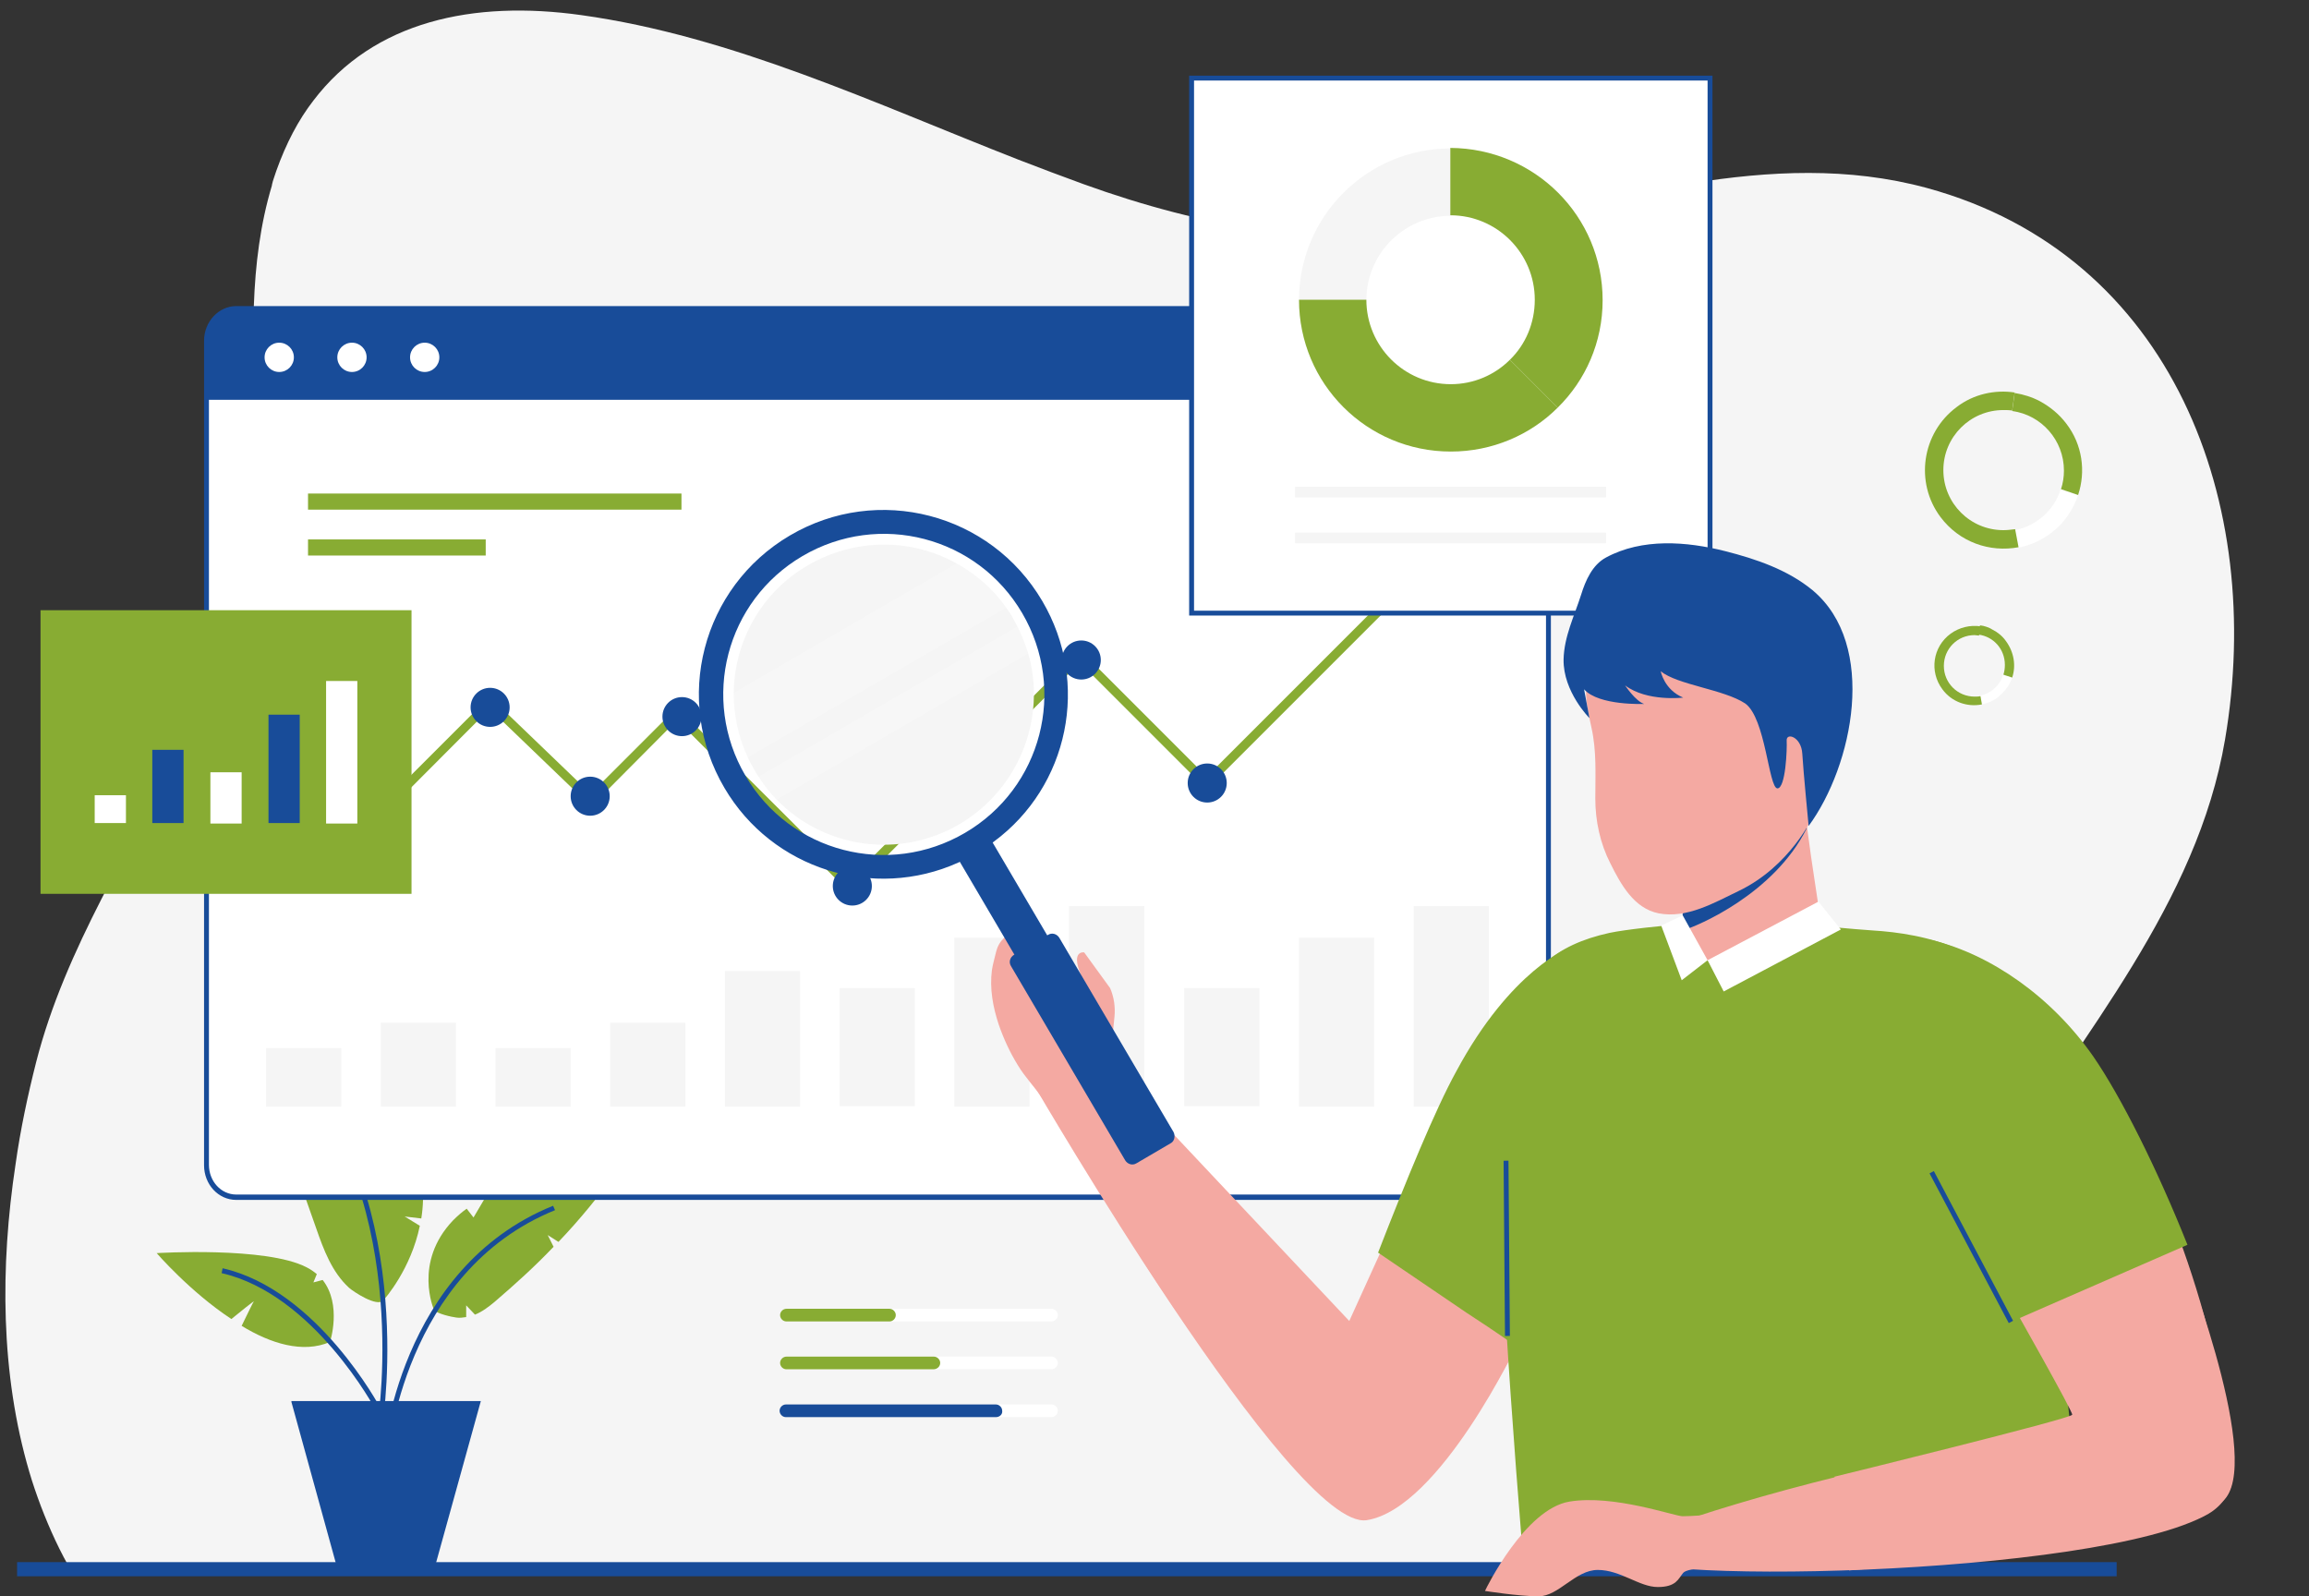 <?xml version="1.0" encoding="UTF-8" standalone="no"?><svg xmlns="http://www.w3.org/2000/svg" xmlns:xlink="http://www.w3.org/1999/xlink" fill="#000000" height="327" preserveAspectRatio="xMidYMid meet" version="1" viewBox="36.9 92.4 473.0 327.0" width="473" zoomAndPan="magnify"><rect x="36.9" y="92.4" width="473.0" height="327.0" fill="#333333" stroke="none"/><g><g><g><g><g id="change1_9"><path d="M42.9,393.9c0.7,2.4,1.5,4.7,2.4,7.1c1.8,4.7,3.9,9.3,6.5,13.7H425c-0.2-4.6-0.4-9.2-0.4-13.7v-0.2 c0-2.3,0-4.6,0.1-6.9c1.2-22.3,9.4-42.3,21.3-61.5c17.4-28.1,41-54.9,46.7-88.5c8.2-48.1-10.5-99.2-61.1-113 c-32.1-8.7-64.6,3.3-96.2,8.6c-25.8,4.3-52.3-0.6-76.6-9.4c-4.4-1.6-8.9-3.3-13.3-5c-29.4-11.5-58.6-25.3-89.5-29.6 c-22.1-3.1-42.5,1.2-54.9,17.5c0,0,0,0,0,0c-3.1,4-5.6,8.8-7.6,14.4c-0.3,1-0.7,1.9-0.9,2.9c0,0,0,0,0,0.1 c-2.4,8-3.4,16.2-3.7,24.6c-0.6,16.6,1.4,33.7-1,49.9c-2.1,14-7.2,26.9-13.3,39.4c-10.6,21.7-24.3,42.2-30.3,65.7 c-1.7,6.7-3.2,13.7-4.2,20.8C36.9,351.9,37,373.8,42.9,393.9z" fill="#f5f5f5"/></g></g><g><g><g id="change2_10"><path d="M123.2,342l-3.4-0.4l3.1,1.9c-1.8,8.8-7.1,14.9-7.5,15.3c0,0,0,0,0,0c-1.3,1.4-6.1-1.8-7-2.6 c-3.5-3.2-5.2-7.8-6.7-12.1c-1.9-5.3-3.6-10.6-5.9-15.8c-1.8-4.1-3.8-8.1-5.7-12.2l1.7-5l-4.2-0.4c-0.4-0.9-0.8-1.8-1.2-2.7 c-1.7-4-3.4-8.1-4.9-12.2c0.8,0.3,20.5,7.7,32.5,20.1l-1.6,2.5l4.6,0.9c1.5,1.9,2.8,3.9,3.8,6 C123.6,331.3,124,337.1,123.2,342z" fill="#88ac33"/></g><g id="change2_11"><path d="M164.6,330.6c-0.4,0.5-0.8,1-1.2,1.5c-3.7,5.2-7.7,10.1-12.1,14.7l-2.2-1.4c0,0,0.7,1.4,1.2,2.4 c-3.8,4-7.9,7.7-12.1,11.3c-1.2,1-2.5,2-4,2.6l-1.8-1.9c0,0,0,1.4,0,2.4c-0.7,0.1-1.3,0.2-2,0.1c-0.9-0.1-4.1-0.8-4.6-1.6l0,0 c0,0-4.3-9.7,3.9-18.3c0.9-0.9,1.8-1.7,2.8-2.4l1.4,1.8l2.3-3.9c2.2-1,4.5-1.9,6.7-2.6c4.9-1.6,10.1-2.8,15.2-3.7 C160.5,331.2,162.5,330.9,164.6,330.6z" fill="#88ac33"/></g><g id="change2_9"><path d="M104.5,367.3L104.5,367.3c-5.6,2.4-12.2,0.3-18.1-3.3c0.8-1.6,2.3-4.8,2.5-5c0.1-0.2-2.9,2.2-4.6,3.6 C75.8,357,69,349.1,69,349.1s22.4-1.4,30.7,2.9c0.8,0.4,1.5,0.9,2.1,1.4l-0.7,1.7l1.9-0.5C107,359.7,104.5,367.3,104.5,367.3z" fill="#88ac33"/></g><g><g id="change3_6"><path d="M115.3,383.7l-1-0.2c0.1-0.5,7.4-48.3-20.4-75l0.7-0.7C122.8,334.9,115.4,383.3,115.3,383.7z" fill="#184c99"/></g><g id="change3_25"><path d="M116.4,390.6l-1-0.1c0-0.4,3.1-38.3,34.8-51.1l0.4,0.9C119.5,352.9,116.4,390.2,116.4,390.6z" fill="#184c99"/></g><g id="change3_1"><path d="M113.9,381.3c-0.1-0.2-12.7-23.8-31.6-28.1l0.2-1c19.4,4.4,32.2,28.4,32.3,28.6L113.9,381.3z" fill="#184c99"/></g></g><g id="change3_18"><path d="M135.4,379.4l-9.5,34.3H106l-9.4-34.1c0-0.1,0-0.1,0-0.1l0-0.1H135.4z" fill="#184c99"/></g></g></g><g><g><g><g><g><g><g id="change4_1"><path d="M354.1,162.2v168.8c0,3.7-2.7,6.6-6.1,6.6H85.3c-3.4,0-6.1-3-6.1-6.6V162.2c0-3.7,2.7-6.6,6.1-6.6 H348C351.4,155.6,354.1,158.6,354.1,162.2z" fill="#ffffff"/></g><g id="change3_13"><path d="M348,338.2H85.3c-3.7,0-6.6-3.2-6.6-7.1V162.2c0-3.9,3-7.1,6.6-7.1H348c3.6,0,6.6,3.2,6.6,7.1 v168.8C354.6,335,351.7,338.2,348,338.2z M85.3,156.1c-3.1,0-5.6,2.7-5.6,6.1v168.8c0,3.4,2.5,6.1,5.6,6.1H348 c3.1,0,5.6-2.8,5.6-6.1V162.2c0-3.4-2.5-6.1-5.6-6.1H85.3z" fill="#184c99"/></g></g><g id="change3_4"><path d="M354.1,162.2v12.1h-275v-12.1c0-3.7,2.7-6.6,6.1-6.6H348C351.4,155.6,354.1,158.6,354.1,162.2z" fill="#184c99"/></g></g></g></g><g><g id="change4_15"><circle cx="94.1" cy="165.6" fill="#ffffff" r="3"/></g><g id="change4_16"><circle cx="109" cy="165.6" fill="#ffffff" r="3"/></g><g id="change4_11"><circle cx="123.9" cy="165.6" fill="#ffffff" r="3"/></g></g></g><g><g id="change2_18"><path d="M211 275.3L175.6 239.9 158 257.6 137.2 237.6 104.2 270.7 102.9 269.4 137.2 235.1 157.9 255 175.6 237.3 211 272.6 258.1 225.5 284.1 251.5 327.6 208 328.9 209.3 284.1 254.1 258.1 228.1z" fill="#88ac33"/></g><g id="change3_14"><circle cx="328.9" cy="207.2" fill="#184c99" r="4"/></g><g id="change3_5"><circle cx="284.2" cy="252.8" fill="#184c99" r="4"/></g><g id="change3_10"><circle cx="258.4" cy="227.6" fill="#184c99" r="4"/></g><g id="change3_17"><circle cx="211.5" cy="273.9" fill="#184c99" r="4"/></g><g id="change3_23"><circle cx="176.6" cy="239.2" fill="#184c99" r="4"/></g><g id="change3_21"><circle cx="137.3" cy="237.3" fill="#184c99" r="4"/></g><g id="change3_19"><circle cx="104.4" cy="270" fill="#184c99" r="4"/></g><g id="change3_16"><circle cx="157.8" cy="255.5" fill="#184c99" r="4"/></g></g><g><g id="change1_5"><path d="M138.4 307.1H153.8V319.1H138.4z" fill="#f5f5f5"/></g><g id="change1_15"><path d="M161.9 301.9H177.3V319.1H161.9z" fill="#f5f5f5"/></g><g id="change1_1"><path d="M91.4 307.1H106.8V319.1H91.4z" fill="#f5f5f5"/></g><g id="change1_6"><path d="M114.9 301.9H130.3V319.1H114.9z" fill="#f5f5f5"/></g><g id="change1_16"><path d="M185.4 291.3H200.8V319.1H185.4z" fill="#f5f5f5"/></g><g id="change1_13"><path d="M208.9 294.8H224.3V319H208.9z" fill="#f5f5f5"/></g><g id="change1_4"><path d="M232.4 284.5H247.8V319.1H232.4z" fill="#f5f5f5"/></g><g id="change1_2"><path d="M255.9 278H271.3V319.1H255.9z" fill="#f5f5f5"/></g><g id="change1_10"><path d="M279.5 294.8H294.9V319H279.5z" fill="#f5f5f5"/></g><g id="change1_12"><path d="M303 284.5H318.4V319.1H303z" fill="#f5f5f5"/></g><g id="change1_3"><path d="M326.5 278H341.9V319.1H326.5z" fill="#f5f5f5"/></g></g><g><g id="change2_4"><path d="M100 193.5H176.5V196.8H100z" fill="#88ac33"/></g><g id="change2_5"><path d="M100 202.9H136.4V206.2H100z" fill="#88ac33"/></g></g></g><g><g><g id="change4_10"><path d="M281 108.4H387.2V218.1H281z" fill="#ffffff"/></g><g id="change3_7"><path d="M387.7,218.5H280.5V107.9h107.2V218.5z M281.5,217.5h105.2V108.9H281.5V217.5z" fill="#184c99"/></g></g><g><g id="change1_11"><path d="M334.1,122.8v13.8c-9.5,0-17.3,7.7-17.3,17.3H303C303,136.7,316.9,122.8,334.1,122.8z" fill="#f5f5f5"/></g><g id="change2_6"><path d="M356,175.9c-5.6,5.6-13.4,9-21.9,9c-17.2,0-31.1-13.9-31.1-31.1h13.8c0,9.5,7.7,17.3,17.3,17.3 c4.7,0,9-1.9,12.1-5L356,175.9z" fill="#88ac33"/></g><g id="change2_8"><path d="M365.2,153.9c0,8.6-3.5,16.4-9.2,22l-9.8-9.8c3.2-3.1,5.1-7.5,5.1-12.3c0-9.5-7.7-17.3-17.3-17.3 v-13.8C351.3,122.8,365.2,136.7,365.2,153.9z" fill="#88ac33"/></g></g><g><g id="change1_14"><path d="M302.2 192.1H365.9V194.3H302.2z" fill="#f5f5f5"/></g><g id="change1_8"><path d="M302.2 201.5H365.9V203.7H302.2z" fill="#f5f5f5"/></g></g></g><g><g id="change3_2"><path d="M40.4 412.4H470.5V415.3H40.4z" fill="#184c99"/></g></g><g><g id="change2_12"><path d="M45.2 217.4H121.2V275.5H45.2z" fill="#88ac33"/></g><g><g><g><g id="change4_13"><path d="M80 250.6H86.4V261.1H80z" fill="#ffffff"/></g></g><g><g id="change3_22"><path d="M91.9 238.8H98.3V261H91.9z" fill="#184c99"/></g></g><g><g id="change4_5"><path d="M56.3 255.3H62.7V261H56.3z" fill="#ffffff"/></g></g><g><g id="change3_11"><path d="M68.1 246H74.5V261H68.1z" fill="#184c99"/></g></g><g><g id="change4_17"><path d="M103.7 231.9H110.1V261.1H103.7z" fill="#ffffff"/></g></g></g></g></g><g><g><g id="change4_3"><path d="M252.2,363.1H198c-0.7,0-1.3-0.6-1.3-1.3l0,0c0-0.7,0.6-1.3,1.3-1.3h54.3c0.7,0,1.3,0.6,1.3,1.3l0,0 C253.6,362.5,253,363.1,252.2,363.1z" fill="#ffffff"/></g><g id="change2_17"><path d="M219.1,363.1H198c-0.7,0-1.3-0.6-1.3-1.3l0,0c0-0.7,0.6-1.3,1.3-1.3h21.1c0.7,0,1.3,0.6,1.3,1.3l0,0 C220.4,362.5,219.8,363.1,219.1,363.1z" fill="#88ac33"/></g></g><g><g id="change4_6"><path d="M252.2,372.9H198c-0.7,0-1.3-0.6-1.3-1.3l0,0c0-0.7,0.6-1.3,1.3-1.3h54.3c0.7,0,1.3,0.6,1.3,1.3l0,0 C253.6,372.3,253,372.9,252.2,372.9z" fill="#ffffff"/></g><g id="change2_13"><path d="M228.1,372.9H198c-0.7,0-1.3-0.6-1.3-1.3l0,0c0-0.7,0.6-1.3,1.3-1.3h30.2c0.7,0,1.3,0.6,1.3,1.3l0,0 C229.5,372.3,228.9,372.9,228.1,372.9z" fill="#88ac33"/></g></g><g><g id="change4_7"><path d="M252.2,382.7H198c-0.7,0-1.3-0.6-1.3-1.3l0,0c0-0.7,0.6-1.3,1.3-1.3h54.3c0.7,0,1.3,0.6,1.3,1.3l0,0 C253.6,382.1,253,382.7,252.2,382.7z" fill="#ffffff"/></g><g id="change3_12"><path d="M240.9,382.7h-43c-0.7,0-1.3-0.6-1.3-1.3l0,0c0-0.7,0.6-1.3,1.3-1.3h43c0.7,0,1.3,0.6,1.3,1.3l0,0 C242.3,382.1,241.7,382.7,240.9,382.7z" fill="#184c99"/></g></g></g><g><g><g><g><g><g><g id="change4_12"><path d="M462.6,193.8c-0.6,1.8-1.5,3.5-2.7,5c-0.8,1.1-1.8,2-3,2.9c-2,1.5-4.2,2.4-6.5,2.9l-0.7-3.6 c4.4-0.9,8-4.1,9.3-8.3L462.6,193.8z" fill="#ffffff"/></g><g id="change2_15"><path d="M462.6,193.8l-3.5-1.2c0.4-1.2,0.6-2.5,0.6-3.8c0-6.2-4.6-11.4-10.6-12.2l0.5-3.7 c1.8,0.3,3.5,0.8,5.2,1.7c2,1.1,3.9,2.6,5.4,4.6C463.5,183.5,464.2,189,462.6,193.8z" fill="#88ac33"/></g><g id="change2_7"><path d="M450.4,204.5c-5.9,1.1-12.1-1-16-6.2c-5.3-7.1-3.8-17.2,3.3-22.5c3.5-2.7,7.9-3.6,11.9-3l-0.5,3.7 c-0.6-0.1-1.2-0.1-1.8-0.1c-6.8,0-12.3,5.5-12.3,12.3c0,6.8,5.5,12.3,12.3,12.3c0.8,0,1.6-0.1,2.4-0.2L450.4,204.5z" fill="#88ac33"/></g></g></g></g></g></g></g><g><g><g><g><g><g><g id="change4_4"><path d="M449.1,231.2c-0.3,0.9-0.8,1.8-1.4,2.5c-0.4,0.5-0.9,1-1.5,1.5c-1,0.8-2.1,1.2-3.3,1.5l-0.4-1.8 c2.2-0.4,4.1-2.1,4.7-4.2L449.1,231.2z" fill="#ffffff"/></g><g id="change2_16"><path d="M449.1,231.2l-1.8-0.6c0.2-0.6,0.3-1.3,0.3-2c0-3.2-2.3-5.8-5.4-6.2l0.3-1.9 c0.9,0.1,1.8,0.4,2.6,0.9c1,0.5,2,1.3,2.7,2.3C449.5,226,449.9,228.8,449.1,231.2z" fill="#88ac33"/></g><g id="change2_14"><path d="M442.9,236.7c-3,0.6-6.2-0.5-8.1-3.1c-2.7-3.6-2-8.7,1.7-11.4c1.8-1.3,4-1.8,6.1-1.5l-0.3,1.9 c-0.3,0-0.6-0.1-0.9-0.1c-3.5,0-6.3,2.8-6.3,6.3c0,3.5,2.8,6.3,6.3,6.3c0.4,0,0.8,0,1.2-0.1L442.9,236.7z" fill="#88ac33"/></g></g></g></g></g></g></g><g><g id="change5_5"><path d="M356.7,290.7c-21,0.8-58.5,108.7-43.9,110.8C332.6,415.2,390.8,296.2,356.7,290.7z" fill="#f4a9a2"/></g><g><g><g id="change5_3"><path d="M321.8,401.2c-2.9,1.6-6.6,1.3-9.5-0.4c-22.7-13.4-74-100.3-66.4-101.4 C250.5,296.7,344,389,321.8,401.2z" fill="#f4a9a2"/></g></g></g><g id="change5_1"><path d="M263.7,310.3l49.6,52.7l7-15.4l27.6,19.8c0,0-16,34-31,36.4c-15,2.4-68-88.8-68-88.8L263.7,310.3z" fill="#f4a9a2"/></g><g><g id="change5_8"><path d="M262,312.1c0,0,1.7,1,1.7,1l0.7-4.5l0,0l0.8-7.9c0.2-2-0.1-4.1-0.9-5.9l-5.3-7.3c0,0-2.7-0.5-0.8,4.3 c0.5,1.2,0.1,3.3-0.3,5l-2.5-4.4c0,0-5.8-9.8-5.8-9.8c-0.9-1.3-3.5-0.1-4.5,0.4c-2.1,1-3.5,2-4.1,4.2 c-0.3,1.3-0.7,2.6-0.9,3.9c-0.5,3.8,0.2,7.6,1.4,11.2c1,2.9,2.3,5.7,3.9,8.3c1.5,2.5,3.5,4.5,5.1,6.9c1.9-1,3.8-1.8,5.8-2.8 c1.3-0.6,2.6-1.2,3.9-1.9C260.5,312.8,261.9,312,262,312.1z" fill="#f4a9a2"/></g></g><g><g><g id="change1_7"><path d="M233.5,261.2c-12.4,7.3-27.9,4.9-37.5-5c-1.4-1.4-2.6-3-3.7-4.7c-0.3-0.4-0.6-0.9-0.8-1.3 c-0.5-0.9-1-1.7-1.4-2.6c-2-4.3-2.9-8.8-2.9-13.2c0.1-10.4,5.5-20.6,15.2-26.2c9.8-5.7,21.4-5.5,30.6-0.3 c3.9,2.2,7.4,5.2,10.1,9.1c0.5,0.7,1,1.4,1.4,2.2c0.3,0.6,0.6,1.1,0.9,1.7c0.9,1.8,1.6,3.7,2.2,5.6 C251.2,239.4,245.8,253.9,233.5,261.2z" fill="#f5f5f5"/></g><g><g id="change3_26"><path d="M250.4,215.5c-10.6-18-33.7-24-51.7-13.4c-18,10.6-24,33.7-13.4,51.7c9.8,16.7,30.6,23.1,47.9,15.3 c1.3-0.6,2.5-1.2,3.8-1.9c1.2-0.7,2.4-1.5,3.5-2.4C255.8,253.5,260.3,232.3,250.4,215.5z M189.6,251.3 c-9.2-15.7-4-35.8,11.7-45c15.7-9.2,35.8-4,45,11.7c9.2,15.7,4,35.8-11.7,45C218.9,272.2,198.8,267,189.6,251.3z" fill="#184c99"/></g></g><g id="change3_3"><path d="M245.4 263.1H253.2V313.1H245.4z" fill="#184c99" transform="rotate(-30.458 249.327 288.08)"/></g><g id="change3_9"><path d="M276.7,326.6l-7,4.1c-0.8,0.5-1.8,0.2-2.3-0.6l-23.4-39.8c-0.5-0.8-0.2-1.8,0.6-2.3l7-4.1 c0.8-0.5,1.8-0.2,2.3,0.6l23.4,39.8C277.7,325.1,277.5,326.2,276.7,326.6z" fill="#184c99"/></g></g><g id="change4_14" opacity="0.2"><path d="M243,216.9l-53,30.7c-2-4.3-2.9-8.8-2.9-13.2l45.8-26.6C236.9,210,240.3,213.1,243,216.9z" fill="#ffffff"/></g><g id="change4_9" opacity="0.2"><path d="M247.5,226.3L196,256.2c-1.4-1.4-2.6-3-3.7-4.7l53.1-30.8C246.3,222.6,247,224.4,247.5,226.3z" fill="#ffffff"/></g></g><g id="change2_3"><path d="M358.4,286.5l-0.2,26.5l-0.4,52.3c0,0-0.4,0.7-1.2,1.9c-0.2,0.3-0.4,0.6-0.6,1c-0.7,1.1-1.5,2.4-2.5,4 l-11.8-8l-4.4-2.9L319.2,349c5.8-14.9,11.7-29.3,16-37.1C346.4,291,358.4,286.5,358.4,286.5z" fill="#88ac33"/></g><g><g id="change5_10"><path d="M411.2 290L393.9 303 381.6 292 381.6 275.4 406.2 256.2 406.7 259.1 407.9 267.9z" fill="#f4a9a2"/></g><g id="change3_8"><path d="M407,262.1c-6.7,13.4-22.3,20-25.4,20.9v-3.5l22.9-20.3c0,0,0.9-0.1,2.1-0.1L407,262.1z" fill="#184c99"/></g><g><g id="change5_4"><path d="M408.3,259.6c0,0-4.6,10.2-15.2,15.3c-5,2.4-10.6,5.7-16.4,4.6c-5.1-1-7.8-6-9.9-10.2 c-2.1-4.1-3.1-8.7-3.1-13.3c0-4.9,0.3-9.7-0.8-14.6c-0.8-3.8-2.1-8.6,0.2-12.2c3-4.6,26.2-10.4,26.2-10.4l13.7,7.5l10.3,6.8 L408.3,259.6z" fill="#f4a9a2"/></g><g id="change3_15"><path d="M377.1,229.9c0,0,0.7,3.8,4.6,5.4c0,0-7.4,0.9-11.9-2.5c0,0,2.1,3.2,3.9,3.8c0,0-9.3,0.4-12.3-3 l1.1,5.9c0,0-5.4-5.4-5.3-12c0.1-4.7,2.2-8.9,3.6-13.3c0.9-2.9,2.3-6.1,5.1-7.6c7.4-4,16.5-3.3,24.4-1.3 c6.3,1.6,12.8,3.8,17.9,8c13.4,11.2,8.3,35.9-0.8,48.3c0,0-1.1-11.3-1.3-14.8c-0.2-3.5-3.3-4.4-3.2-2.7 c0.1,1.7-0.2,9.8-1.9,9.8c-1.8-0.1-2.4-14.4-6.6-17.4C390,233.6,380.5,232.7,377.1,229.9z" fill="#184c99"/></g></g></g><g id="change2_1"><path d="M463.5,407.8H348.6c-2.9-35.8-6.8-91.6-3.6-103.2c3.6-13.3,10.7-18.7,21.6-21.1c3.3-0.7,11-1.5,15-1.8 c3.4,18.3,28.5,0.4,28.5,0.4s6,0.6,10.4,0.9c10.2,0.6,27.7,3.9,31.2,19.1c1.7,7.3,3.7,26.4,5.9,48c1.2,12.2,2.4,25.2,3.7,37.3 C462.1,394.5,462.8,401.5,463.5,407.8z" fill="#88ac33"/></g><g id="change4_2"><path d="M381.6 279.9L386.7 289.1 381.4 293.2 377.2 282" fill="#ffffff"/></g><g id="change4_8"><path d="M386.7 289.1L409.4 277.1 414 282.8 390 295.5z" fill="#ffffff"/></g><g id="change5_6"><path d="M437.2,295.1c-14,15.7,37.4,117.7,49.1,108.6C509.9,399.1,464.8,274.5,437.2,295.1z" fill="#f4a9a2"/></g><g id="change5_7"><path d="M483.2,347.2c0,0,16.9,42.6,9.7,52c-7.3,9.5-77.2,14.9-77.2,14.9l-3-19.2c0,0,48.6-11.9,48.7-12.7 c0.1-0.7-11.8-21.7-11.8-21.7L483.2,347.2z" fill="#f4a9a2"/></g><g><g><g id="change5_2"><path d="M494.3,394.4c0,3.4-2.1,6.4-5,8.1c-22.8,13.1-123.8,14.8-120.9,7.7 C368.2,404.8,494.6,369.1,494.3,394.4z" fill="#f4a9a2"/></g></g></g><g id="change2_2"><path d="M448.8,363.2C448.8,363.2,448.8,363.2,448.8,363.2c-7.2-13.1-16.2-30.4-18.6-39c0,0-15.8-32.4-4-37.7 c1.6-0.7,4.9-1.9,6.5-1.5c12,2.9,24.5,11.6,33,23.8c5.6,8.1,13.1,23,19.3,38.6c0,0,0,0,0,0L448.8,363.2z" fill="#88ac33"/></g><g id="change5_9"><path d="M341.1,418.3c0.2-0.5,8.2-16.8,17.3-18.3c9.1-1.5,21.5,3,23.2,3s5.5-0.3,5.5-0.3l2.7,10.8 c0,0-7.1-0.1-8.1,1.1s-1.4,2.9-5.2,2.9s-7.6-3.5-12.3-3.5c-4.6,0-8,5.4-12.1,5.4S341.1,418.3,341.1,418.3z" fill="#f4a9a2"/></g></g></g><g id="change3_24"><path d="M345 330.2H346V366.1H345z" fill="#184c99" transform="matrix(1 -.008 .008 1 -2.73 2.73)"/></g><g id="change3_20"><path d="M440.2 330.5H441.2V365.2H440.2z" fill="#184c99" transform="rotate(-27.884 440.733 347.81)"/></g></g></g></svg>
